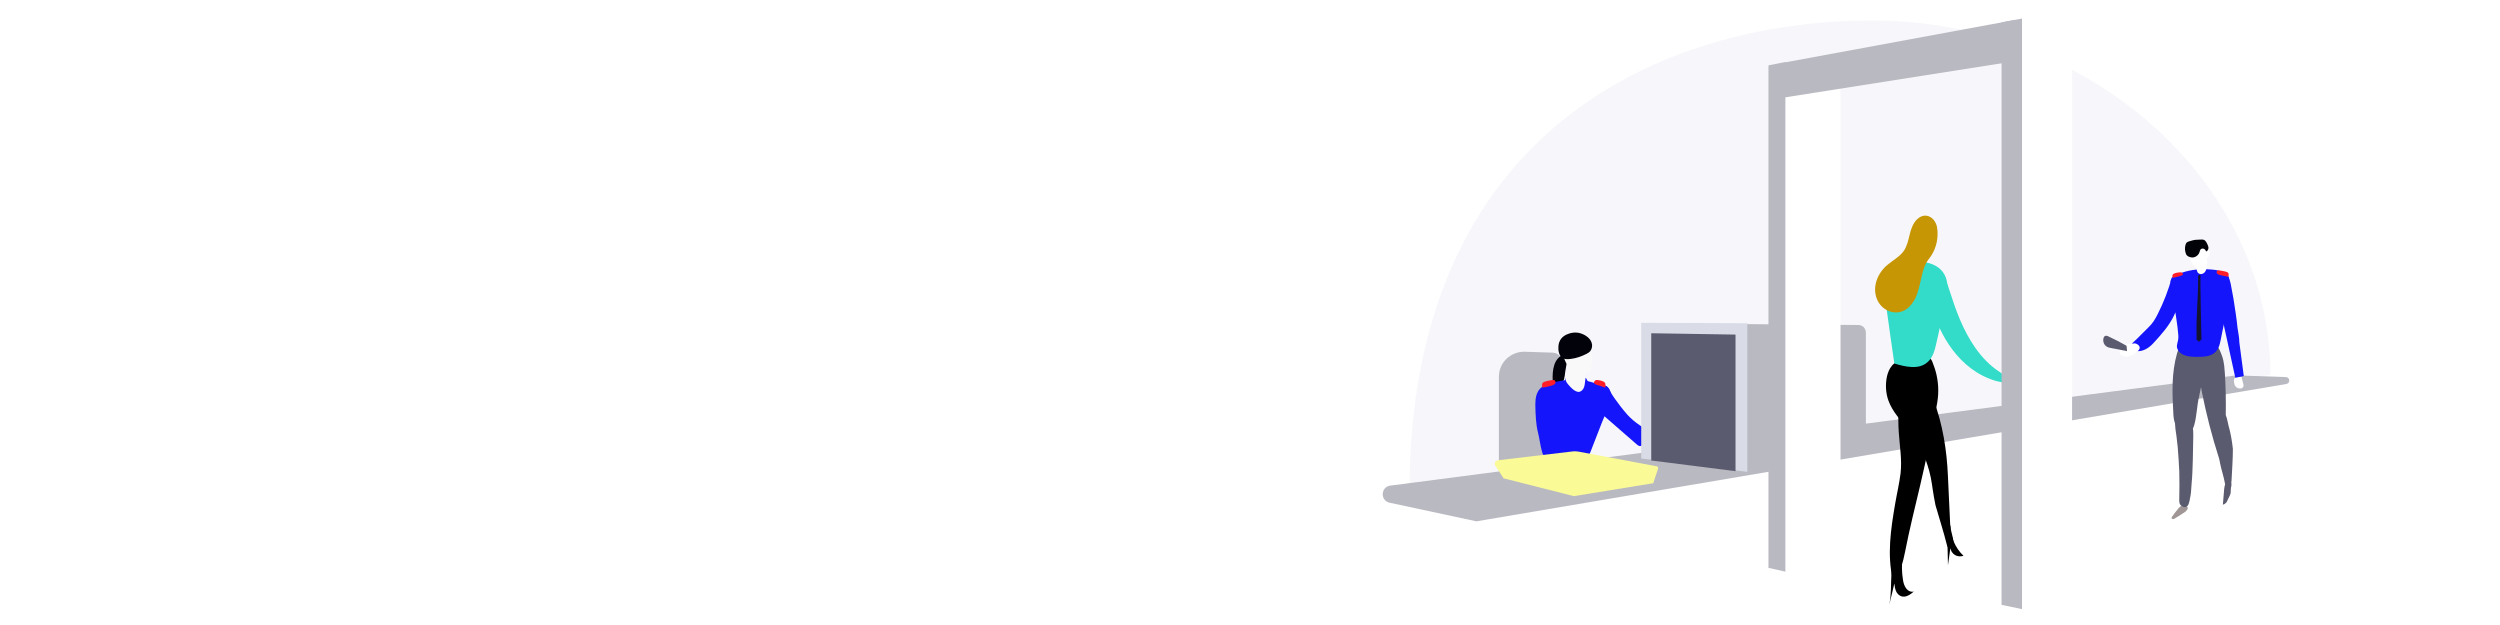 <svg fill="none" height="360" viewBox="0 0 1440 360" width="1440" xmlns="http://www.w3.org/2000/svg" xmlns:xlink="http://www.w3.org/1999/xlink"><filter id="a" color-interpolation-filters="sRGB" filterUnits="userSpaceOnUse" height="406.36" width="150.208" x="967.932" y="-16.367"><feFlood flood-opacity="0" result="BackgroundImageFix"/><feColorMatrix in="SourceAlpha" type="matrix" values="0 0 0 0 0 0 0 0 0 0 0 0 0 0 0 0 0 0 127 0"/><feOffset dy="4"/><feGaussianBlur stdDeviation="29"/><feColorMatrix type="matrix" values="0 0 0 0 0.039 0 0 0 0 0.039 0 0 0 0 0.51 0 0 0 0.17 0"/><feBlend in2="BackgroundImageFix" mode="normal" result="effect1_dropShadow"/><feBlend in="SourceGraphic" in2="effect1_dropShadow" mode="normal" result="shape"/></filter><filter id="b" color-interpolation-filters="sRGB" filterUnits="userSpaceOnUse" height="384.753" width="74.955" x="1141.56" y="-7.424"><feFlood flood-opacity="0" result="BackgroundImageFix"/><feColorMatrix in="SourceAlpha" type="matrix" values="0 0 0 0 0 0 0 0 0 0 0 0 0 0 0 0 0 0 127 0"/><feOffset dy="4"/><feGaussianBlur stdDeviation="11.5"/><feColorMatrix type="matrix" values="0 0 0 0 0.039 0 0 0 0 0.039 0 0 0 0 0.51 0 0 0 0.05 0"/><feBlend in2="BackgroundImageFix" mode="normal" result="effect1_dropShadow"/><feBlend in="SourceGraphic" in2="effect1_dropShadow" mode="normal" result="shape"/></filter><clipPath id="c"><path d="m0 0h1440v360h-1440z"/></clipPath><g clip-path="url(#c)"><path d="m1078.66 11.785c-123.02 0-266.81 64.917-266.81 271.295l495.9-67.089c0-112.393-106.08-204.206-229.09-204.206z" fill="#f7f7fb"/><path d="m900.375 277.436-37.026 3.209v-63.541c0-3.979 1.537-7.701 4.356-10.397 2.818-2.696 6.662-4.236 10.505-4.108l16.015.514c3.331.128 6.022 2.824 6.022 6.29v68.033z" fill="#b9b9c2"/><path d="m911.65 258.054c2.947 5.648 5.894 11.424 8.84 17.072.641 1.284 1.41 2.824.769 4.108-.769 1.669-2.947 1.797-4.869 1.797-9.993-.385-19.858-1.412-29.723-3.081-1.153-5.905 1.153-12.323 5.765-16.174 4.613-3.722 11.403-4.621 16.912-2.31" fill="#a09696"/><path d="m905.884 208.889c.769.514 1.409 1.412 2.178 1.926 1.281.898 5.125 1.925 5.253 3.851 0 .385-.128.641-.256 1.027-.897 2.31-.769 4.749-1.025 7.06-.128 1.026-.385 2.182-.385 3.209 0 .513.129 2.567.385 2.824-.897-1.027-1.281-2.568-2.178-3.466-1.538-1.541-3.716-2.054-5.381-3.338-1.922-1.54-1.666-2.824-1.666-5.006 0-2.567 0-5.134 0-7.702 0-.128 0-.256 0-.256 0-.129.256-.257.385-.385 1.025-.642 1.921-.386 2.69.256z" fill="#f9f9f9"/><path d="m899.222 221.085c.128 0 .384 0 .512-.129.513-.385 1.025-2.054 1.153-2.567.385-1.284.513-2.696.641-3.979.512-2.824.897-5.648 1.409-8.344.128-.642.128-1.54-.512-1.926-.385-.256-.897-.128-1.282 0-6.277 1.798-7.046 9.243-6.79 14.891 0 .256 0 .385.128.642.128.256.385.513.641.641 1.281.514 2.69.899 4.1.771z" fill="#02020a"/><path d="m947.651 254.33c-.384.642-.897 1.284-1.409 1.797-.385.386-.641.642-1.153.771-.897.256-1.666-.385-2.435-1.027-6.534-5.648-13.068-11.425-19.602-17.073-.897-.77-.769-1.54-1.153-2.567-.512-1.155-1.281-2.182-1.665-3.466-.513-1.412-.129-2.824-.385-4.236-.128-.385-.384-.77-.384-1.284 0-.641.384-1.412.769-1.925.384-.513.64-1.155 1.025-1.669.128-.256.384-.642.64-.898.513-.385 1.153-.514 1.922-.514.512 0 1.153 0 1.537.257.897.385 1.282 1.412 1.794 2.311 1.666 3.337 3.972 6.161 6.15 9.113 1.409 1.797 2.818 3.595 4.356 5.263 2.05 2.183 4.228 3.98 6.662 5.648 1.537 1.027 3.331 2.183 4.1 3.98.768 1.925.256 3.851-.769 5.519z" fill="#1415fa"/><path d="m926.255 223.267c-1.537-1.669-3.587-1.669-5.509-2.054-2.818-.642-5.381-1.669-8.199-2.054-6.791-1.027-13.581-.128-20.115 1.669-2.434.642-4.228 1.797-5.509 3.209-1.922 2.182-2.563 5.135-2.563 8.729v.898c.128 5.135.257 10.526 1.538 15.532.897 3.595 1.281 7.446 2.306 10.911.769 2.824 2.434 5.52 4.997 6.932 3.331 1.926 7.43 1.669 11.146 1.155 3.203-.385 6.662-.77 8.968-3.08 1.538-1.541 2.306-3.595 3.075-5.52 2.178-5.648 4.356-11.296 6.534-16.816 1.666-4.364 4.741-9.37 4.997-13.991 0-1.798-.256-4.108-1.666-5.52z" fill="#1415fa"/><path d="m902.04 220.699c.513 1.669 1.41 3.209 2.178 4.749.897 1.669 2.178 3.466 2.819 5.263.769 1.926 3.203 5.135 5.509 2.439.641-.77.256-1.797.256-2.695 0-1.797.385-3.723.513-5.648 0-.642 0-1.541.256-2.183.128-.385.384-.77.384-1.283-.128-1.027-.128-2.182-.64-3.081-.256-.513-.769-.899-1.153-1.412-1.025-1.155-2.819-1.54-4.228-1.925-1.538-.386-3.203-.514-4.869-.257-.384 0-.64.128-.897.385-.128.128-.256.385-.256.642-.512 1.668-.384 3.466.128 5.006z" fill="#f9f9f9"/><path d="m912.675 233.921c.128-.128.384-.257.512-.385 1.281-1.284 1.922-3.081 2.178-4.749.513-3.595.256-8.344-2.05-11.296-.512 2.567-.128 6.289-2.69 7.83-2.691 1.668-6.022-2.311-7.559-4.108-.513-.642-.897-1.284-1.153-1.925-.257-.771-.129-1.541.512-2.183-2.05 2.183-1.025 4.878.128 7.06 1.409 2.953 3.075 5.777 4.869 8.473.768 1.155 1.409 2.053 2.818 2.053.769 0 1.666-.256 2.435-.77z" fill="#1415fa"/><path d="m913.059 195.411c.384.514.897 1.027 1.281 1.541.128.256.384.513.641.77.128.128.384.257.512.385.897.898 1.153 2.439 1.025 3.722 0 .386-.128.771 0 1.284.128.514.384 1.027.512 1.54.385 1.027.129 2.183 0 3.21-.128 1.155-.384 2.31-.512 3.594-.128.77-.256 1.54-.769 2.054-.512.641-1.537.898-2.306.77-1.537 0-3.715 0-4.997-.899-1.024-.642-1.537-1.925-1.921-3.08-.641.898-2.178.898-3.075.256s-1.538-1.668-1.922-2.695c-.512-1.156-1.025-2.311-.897-3.466 0-1.541.769-2.953 1.538-4.108 1.281-1.925 2.946-3.594 4.996-4.493 2.05-1.027 4.484-1.155 6.534-.128" fill="#f9f9f9"/><path d="m908.062 203.883c.897-1.54 2.691-2.31 4.357-2.182.128 0 .384 0 .512.129.128.128.256.256.256.385 0 .128-.256.256-.384.256s-.384 0-.513 0c-1.537-.128-3.074.386-4.228 1.412z" fill="#000"/><path d="m906.524 210.173c-.512.129-1.153-.128-1.665-.642-.513-.513-1.025-1.283-1.409-2.182-.129-.385-.257-.898-.257-1.283s.128-.642.385-.642c.256 0 .64.513.897 1.027.512.898 1.153 1.797 1.665 2.824.128.128.128.256.256.513s.128.385 0 .514c-.128.128-.256 0-.256-.257" fill="#f9f9f9"/><path d="m899.478 205.809c.641.513 1.41.899 2.307 1.027 1.024.128 2.049 0 3.202-.128 3.075-.386 6.278-1.541 8.969-2.953.768-.385 1.537-.898 2.05-1.54.768-1.027 1.153-2.311 1.025-3.723-.385-3.337-3.716-5.648-6.791-6.546-2.562-.771-5.509-.385-7.943.77-2.691 1.283-4.228 3.337-4.612 6.29-.257 2.567.128 5.263 1.793 6.803z" fill="#02020a"/><path d="m895.268 218.874c-.414-.15-5.66.598-6.489 1.496-.414.299-.552.898-.552 1.347s.138 1.047.138 1.496c0 .15 0 .15 4.694-.898 4.556-1.047 2.485-3.292 2.209-3.441z" fill="#ff1e28"/><path d="m919.283 218.855c1.858-.02 4.4.608 5.044 1.519.321.304.429.912.429 1.367 0 .456-.108 1.064-.108 1.52 0 .152-1.062-.456-4.711-1.52-3.542-1.063-.869-2.734-.654-2.886z" fill="#ff1e28"/><path d="m850.409 300.286-50.006-10.725c-5.492-1.177-5.168-9.12.403-9.846l487.134-63.508 28.74.991c2.41.083 2.64 3.567.27 3.97z" fill="#b9b9c2"/><path d="m1074.87 261.006-68.92 10.525v-84.848l64.57.513c2.3 0 4.23 1.926 4.23 4.364v69.446z" fill="#b9b9c2"/><path d="m1006.46 271.788-61.114-7.702v-78.174l61.114.257z" fill="#d9dce7"/><path d="m999.667 271.403-48.557-6.162v-73.296l48.557.771z" fill="#5b5b70"/><path d="m955.082 269.863c.128-.257 0-.513-.128-.77s-.385-.385-.641-.514l-45.226-8.472c-1.025-.128-2.05-.256-2.946-.128l-43.305 5.135c-.64.128-1.281.513-1.665 1.155-.256.642-.256 1.412.128 1.925l4.74 7.317 40.486 10.269 45.738-7.445z" fill="#fafa96"/><g fill="#000"><path d="m1113.95 286.276c-.9-4.878-1.28-9.884-2.69-14.89-2.44-8.986-6.15-17.201-12.17-24.261-4.36-5.007-8.97-10.013-11.28-16.174-1.66-4.493-1.92-9.499-.89-14.249.51-2.182 1.41-4.364 2.82-6.033 3.84-4.621 10.76-3.594 14.22.77 4.22 5.52 7.3 12.452 9.73 18.87 5.38 14.12 7.69 29.139 8.33 44.157.39 9.114.9 18.356 1.28 27.47.13 3.594 1.54 6.675 1.92 10.013.39 3.209-2.69 6.161-3.84 1.797-1.92-7.702-4.36-15.147-6.53-22.721-.26-1.54-.64-3.08-.9-4.749z"/><path d="m1121.64 308.483c.12 5.648.25 11.296.38 17.072.51-3.337.9-6.675 1.41-10.012.13 1.669 1.15 3.209 2.56 4.107 1.41.899 3.33 1.027 5 .514-4.87-4.621-7.69-11.296-7.56-17.843"/><path d="m1088.2 348.275c1.02-4.108 2.05-8.087 2.94-12.195.13 1.412.39 2.953.9 4.236.51 1.284 1.54 2.568 2.95 3.081 2.56 1.027 5.38-.898 7.43-2.696-1.67.514-3.46-.385-4.49-1.797-1.02-1.412-1.53-3.08-1.79-4.749-.77-4.365-.64-8.472-.51-12.837-6.41.257-5.77 3.338-6.15 8.986-.39 5.776 0 12.451-1.28 17.971z"/><path d="m1114.85 213.622c-.26-1.027-.64-2.054-1.03-3.081-1.28-3.723-1.66-5.006-5.76-4.75-2.69.129-5.26.771-7.05 2.953-3.08 3.979-4.61 8.472-5.64 13.35-1.79 8.857-2.3 18.099-1.66 27.084.51 7.831 1.92 15.661 1.02 23.491-.77 6.033-2.18 11.938-3.2 17.971-2.44 14.249-4.61 29.01-1.28 43.131 4.48-3.851 5.89-10.013 7.04-15.789 2.57-13.093 5.77-25.93 8.84-38.895 3.59-15.66 7.18-31.577 9.74-47.366 1.03-6.033.64-12.323-1.02-18.099z"/></g><path d="m1115.36 197.576c1.02-4.493 2.05-8.986 2.95-13.607.51-2.054 1.4-4.493 1.4-6.546.13-1.669-.64-3.21-.25-4.878.25-1.412 1.02-2.824 1.54-4.108 1.53-4.493.25-9.627-2.95-12.965-7.18-7.445-24.86-6.033-30.11 2.953-2.95 5.134-2.31 11.552-1.54 17.457 1.54 11.168 3.08 22.336 4.74 33.503 6.41 1.926 14.1 3.723 19.09-.77 3.21-2.696 4.23-7.06 5.13-11.039z" fill="#32dcc8"/><path d="m1112.67 125.563c-2.31-1.797-5.38-2.054-8.33.642-2.43 2.311-3.59 5.648-4.36 8.857-.76 3.209-1.53 6.675-3.33 9.371-2.43 3.466-6.4 5.519-9.61 8.215-3.33 2.824-5.76 6.675-6.66 10.911-.89 4.236 0 8.857 2.82 12.195 2.82 3.337 7.43 5.006 11.66 3.851 3.84-1.027 6.66-4.365 8.46-7.959 1.66-3.594 2.43-7.573 3.33-11.424.64-2.953 1.41-6.033 2.82-8.729 1.15-2.054 2.94-3.851 3.97-6.033 2.43-4.621 3.2-10.141 2.17-15.276-.51-1.797-1.53-3.594-2.94-4.621z" fill="#c79605"/><path d="m1160.58 218.756c.26.129.52.257.77.385.26.129.64.385.64.77 0 .386-.38.514-.76.514-2.7.513-5.39.513-7.95-.128-.89-.257-1.79-.514-2.3-1.156-.9-1.027-.9-3.209.64-3.466 1.28-.256 2.81.514 4.1.899 1.53.642 3.2 1.284 4.86 2.182z" fill="#32dcc8"/><path d="m1152 214.391c-22.8-14.633-28.31-48.65-31.39-53.142-17.42-25.673-13.58 45.697 28.96 58.149 5.25 1.668 7.04-2.054 2.43-5.007z" fill="#32dcc8"/><g filter="url(#a)"><path d="m1060.14 317.339-34.21 10.654v-290.36l34.21 8.857z" fill="#fff"/></g><path d="m1160.07 35.324-132.09 20.795v-20.153l132.09-24.389z" fill="#b9b9c2"/><path d="m1168.02 304.245c4.59 0 8.32-1.494 8.32-3.337s-3.73-3.338-8.32-3.338c-4.6 0-8.33 1.495-8.33 3.338s3.73 3.337 8.33 3.337z" fill="#fff"/><g filter="url(#b)"><path d="m1193.51 336.338-28.95 13.991v-338.753l28.95 12.323z" fill="#fff"/></g><path d="m1164.69 350.842-11.79-2.439v-335.544l11.79-2.182z" fill="#b9b9c2"/><path d="m1028.37 329.277-9.74-2.182v-289.462l9.74-1.925z" fill="#b9b9c2"/><path d="m1283.58 244.96c-.39-1.669-.77-3.979-1.54-5.905.13-7.958 0-15.917-.51-23.875-.13-1.541-.26-3.081-.39-4.622-.25-1.925-.64-3.851-1.28-5.648-1.02-2.567-1.92-5.648-4.61-6.931-2.56-1.156-5.89-.899-8.2.642-3.97 2.824-3.2 7.958-2.3 12.066.38 2.054 1.28 3.851 1.79 5.905.9 3.08 1.15 6.418 1.79 9.499 2.56 12.708 5.77 25.287 9.74 37.61.38 1.156.51 2.311.77 3.466.77 3.851 2.05 7.317 2.69 11.168.13.642.25 1.412.77 1.797.77.513 1.92.128 2.43-.642s.51-1.797.64-2.696c.26-6.033.77-12.194.77-18.227-.51-4.621-1.28-9.114-2.56-13.607z" fill="#5b5b70"/><path d="m1284.48 277.308c-2.31-1.412-3.21 2.695-3.34 4.107-.25 3.081-.51 6.162-.76 9.243.76-.129 1.28-.514 1.79-1.027.51-.514.77-1.156 1.02-1.797.52-1.156 1.41-2.568 1.67-3.851.13-1.284 0-2.696.38-3.98.13-.898.26-2.053-.76-2.695z" fill="#5b5b70"/><path d="m1256.16 291.556c-.77.514-1.41 1.156-1.92 1.926-1.03 1.283-2.05 2.567-2.95 3.851-.25.385-.64.898-.38 1.283.13.257.51.385.9.385.38 0 .64-.256.89-.385 1.54-.898 2.95-1.797 4.49-2.824.77-.513 1.53-.898 2.05-1.54.77-.77 1.53-1.797.25-2.567-1.02-.514-2.3-.642-3.33-.129z" fill="#a09696"/><path d="m1270.64 145.222c.26-.385.51-.642.9-.77.38-.129.76-.129 1.15.128.38.385.38.898.26 1.412-.13.642-.39 1.412-.77 1.925-.13.257-.26.385-.39.514-.13.128-.38.257-.64.128-.25 0-.38-.257-.51-.385s-.13-.385-.13-.642c-.13-.77-.13-1.412 0-2.182" fill="#fff"/><path d="m1266.67 228.402c.89-4.365 1.79-8.601 2.56-12.965 1.15-6.033 1.15-14.377-5.25-17.586-4.87-2.439-8.72.77-10 5.648-3.2 11.296-2.82 22.592-2.17 34.145.12 2.439.25 5.134 1.53 7.188.77 1.156 1.92 1.541 2.69 2.568.9 1.026.9 2.31 2.44 2.567 1.28.257 2.69-.385 3.58-1.412.9-1.027 1.41-2.311 1.8-3.594 1.54-5.52 1.54-11.168 2.82-16.559z" fill="#5b5b70"/><path d="m1254.24 188.352c-1.15-8.857-2.77-17.667-4.05-26.524l1.11-2.215c5.25-2.952 9.86-4.122 15.88-4.507 2.95-.129 6.02 0 8.97.385 2.18.385 5.63 1.283 7.04 3.209.9 1.284.9 2.952.77 4.621-.13 3.081-.38 6.162-.51 9.242-.13 1.284-.51 2.311-.64 3.466-.26 1.541-.51 3.081-.77 4.621-.64 3.98-1.41 7.959-2.31 12.066-.76 3.466-1.02 7.574-3.71 10.141-2.69 2.568-6.79 2.696-10.51 2.696-3.97 0-9.35-.257-11.27-4.493-.64-1.283-.26-2.439 0-3.722.51-1.797.64-3.21.38-5.135-.12-1.284-.25-2.567-.38-3.851z" fill="#1415fa"/><path d="m1262.05 150.484c.39 1.412 1.16 2.311 2.31 3.209 1.03.77.9 2.054 1.41 3.081.51.898 1.67 1.284 2.56 1.027 1.03-.257 1.8-1.027 2.18-1.926.38-.898.64-1.925.77-2.952.13-1.155.13-2.311-.13-3.338 0-.513-.13-.898-.13-1.412 0-.385 0-.77 0-1.155-.13-1.669-.13-3.594-1.28-5.006-1.41-1.669-3.97-3.209-6.15-2.054-2.05 1.155-2.3 3.979-2.18 6.29.26 1.54.26 2.952.64 4.236z" fill="#fff"/><path d="m1271.54 140.857c-.39-.899-.9-1.926-1.8-2.567-.89-.514-2.05-.257-3.07-.257-1.41 0-2.82.128-4.1.513-1.03.257-2.82.642-3.33 1.541-.13.256-.26.642-.39.898-.51 1.926-.38 3.466.26 5.263.51 1.412 2.56 2.182 3.97 2.054 1.67-.128 3.33-1.412 3.84-3.081.13-.513.26-1.155.64-1.54.39-.513 1.29-.642 1.8-.385.38.128.64.385.89.642 0 0 .52.898.39.898.77-.128 1.28-.898 1.41-1.797.13-.642-.26-1.54-.51-2.182z" fill="#020209"/><path d="m1267.44 159.726c0-.256.12-.513.12-.77 0-.256-.25-.513-.51-.642-.26-.128-.64.129-.77.386-.13.256-.13.641-.13.898 0 14.248-1.28 20.923-.89 36.199.44-.064.92 1.011 1.4.979s.96-1.171 1.42-1.236c-.13-.128-.77-35.685-.64-35.814z" fill="#141432"/><path d="m1262.95 263.445c0-2.311 0-4.621-.13-7.06-.12-3.723-.38-7.445-1.41-10.911-.76-2.568-2.69-7.445-6.27-5.905-2.82 1.284-2.31 5.391-2.05 7.83.12 1.155.38 2.311.51 3.466.64 4.621 1.02 9.114 1.28 13.735.13 2.311.26 4.493.38 6.803.13 5.135.13 10.269 0 15.532 0 1.798-.25 3.338 1.29 4.493.12.129.25.129.38.257.9.513 2.18.642 2.95-.128 1.28-1.284 1.53-4.622 1.92-6.419.38-1.925.25-3.722.51-5.776.9-9.627.77-19.255 1.03-28.882 0-1.54 0-3.209-.52-4.621-.77-2.182-3.84-4.493-6.15-3.081" fill="#5b5b70"/><path d="m1291.14 217.362c.25 1.155.64 2.311.89 3.466.26.77.39 1.669-.12 2.31-.39.385-.9.642-1.41.642-1.16.129-2.44-.513-3.08-1.54-.38-.642-.51-1.412-.64-2.182-.13-.642-.13-1.412.26-2.054.38-.642 1.15-1.027 1.92-1.156.77-.128 1.54.129 2.31.257" fill="#fff"/><path d="m1277.81 168.327c0-2.054.26-4.108.9-6.033.26-.899.77-1.669.77-2.568.13-.898.13-1.797 1.02-2.31 2.57-1.412 3.98 4.364 4.36 5.904 1.15 5.777 2.18 11.682 2.95 17.458.38 2.696.77 5.52 1.02 8.215.39 2.696 1.03 5.52 1.03 8.216.89 6.418 1.66 12.964 2.56 19.383-1.67.385-3.2.641-4.87 1.027-2.82-12.709-5.51-25.417-8.33-38.125-.64-3.466-1.41-7.316-1.41-11.167z" fill="#1415fa"/><path d="m1252.32 181.548c-2.82 6.034-7.43 11.168-11.92 16.046-2.43 2.696-6.02 5.135-9.86 4.621-1.67-.257-3.21-1.797-2.82-3.466.26-.898 1.02-1.668 1.66-2.182 2.82-2.567 5.39-5.391 8.08-7.958 2.43-2.311 3.84-4.622 5.38-7.702 3.46-6.804 6.15-13.864 8.2-21.18 4.61 5.519 4.74 13.863 2.05 20.538-.39.257-.64.77-.77 1.283z" fill="#1415fa"/><path d="m1229.38 197.85c-1.53.129-3.07.129-4.61.514-1.15.257-2.3.77-3.07 1.669-.77.898-1.16 2.182-.77 3.337.38 1.027 1.41 1.669 2.43 1.926 1.03.256 2.18.128 3.21-.257 1.79-.514 3.33-1.412 4.74-2.696.51-.513 1.02-1.155 1.15-1.797.13-.898-.51-1.669-1.28-2.182-.77-.514-1.67-.642-2.44-.77.39.128.77.256 1.03.256" fill="#fff"/><path d="m1225.08 199.261c-3.51-2.028-7.11-3.818-10.62-5.489-.66-.358-1.52-.596-2.18-.119-.76.597-1.04 2.267-.66 3.46.28 1.194 1.04 2.029 1.8 2.506.76.478 1.61.716 2.46.835 3.13.597 6.17 1.194 9.3 1.79-.1-1.074-.19-2.028-.29-3.102.29.119.57.358.95.477" fill="#5b5b70"/><path d="m1277.4 155.752c.37-.123 5.08.495 5.83 1.237.37.247.49.741.49 1.112s-.12.866-.12 1.237c0 .123 0 .123-4.22-.742-4.09-.866-2.23-2.72-1.98-2.844z" fill="#ff1e28"/><path d="m1256.33 156.844c-1.71-.014-4.04.449-4.64 1.122-.29.225-.39.674-.39 1.01 0 .337.1.786.1 1.123 0 .112.98-.337 4.33-1.123 3.25-.785.8-2.02.6-2.132z" fill="#ff1e28"/></g></svg>